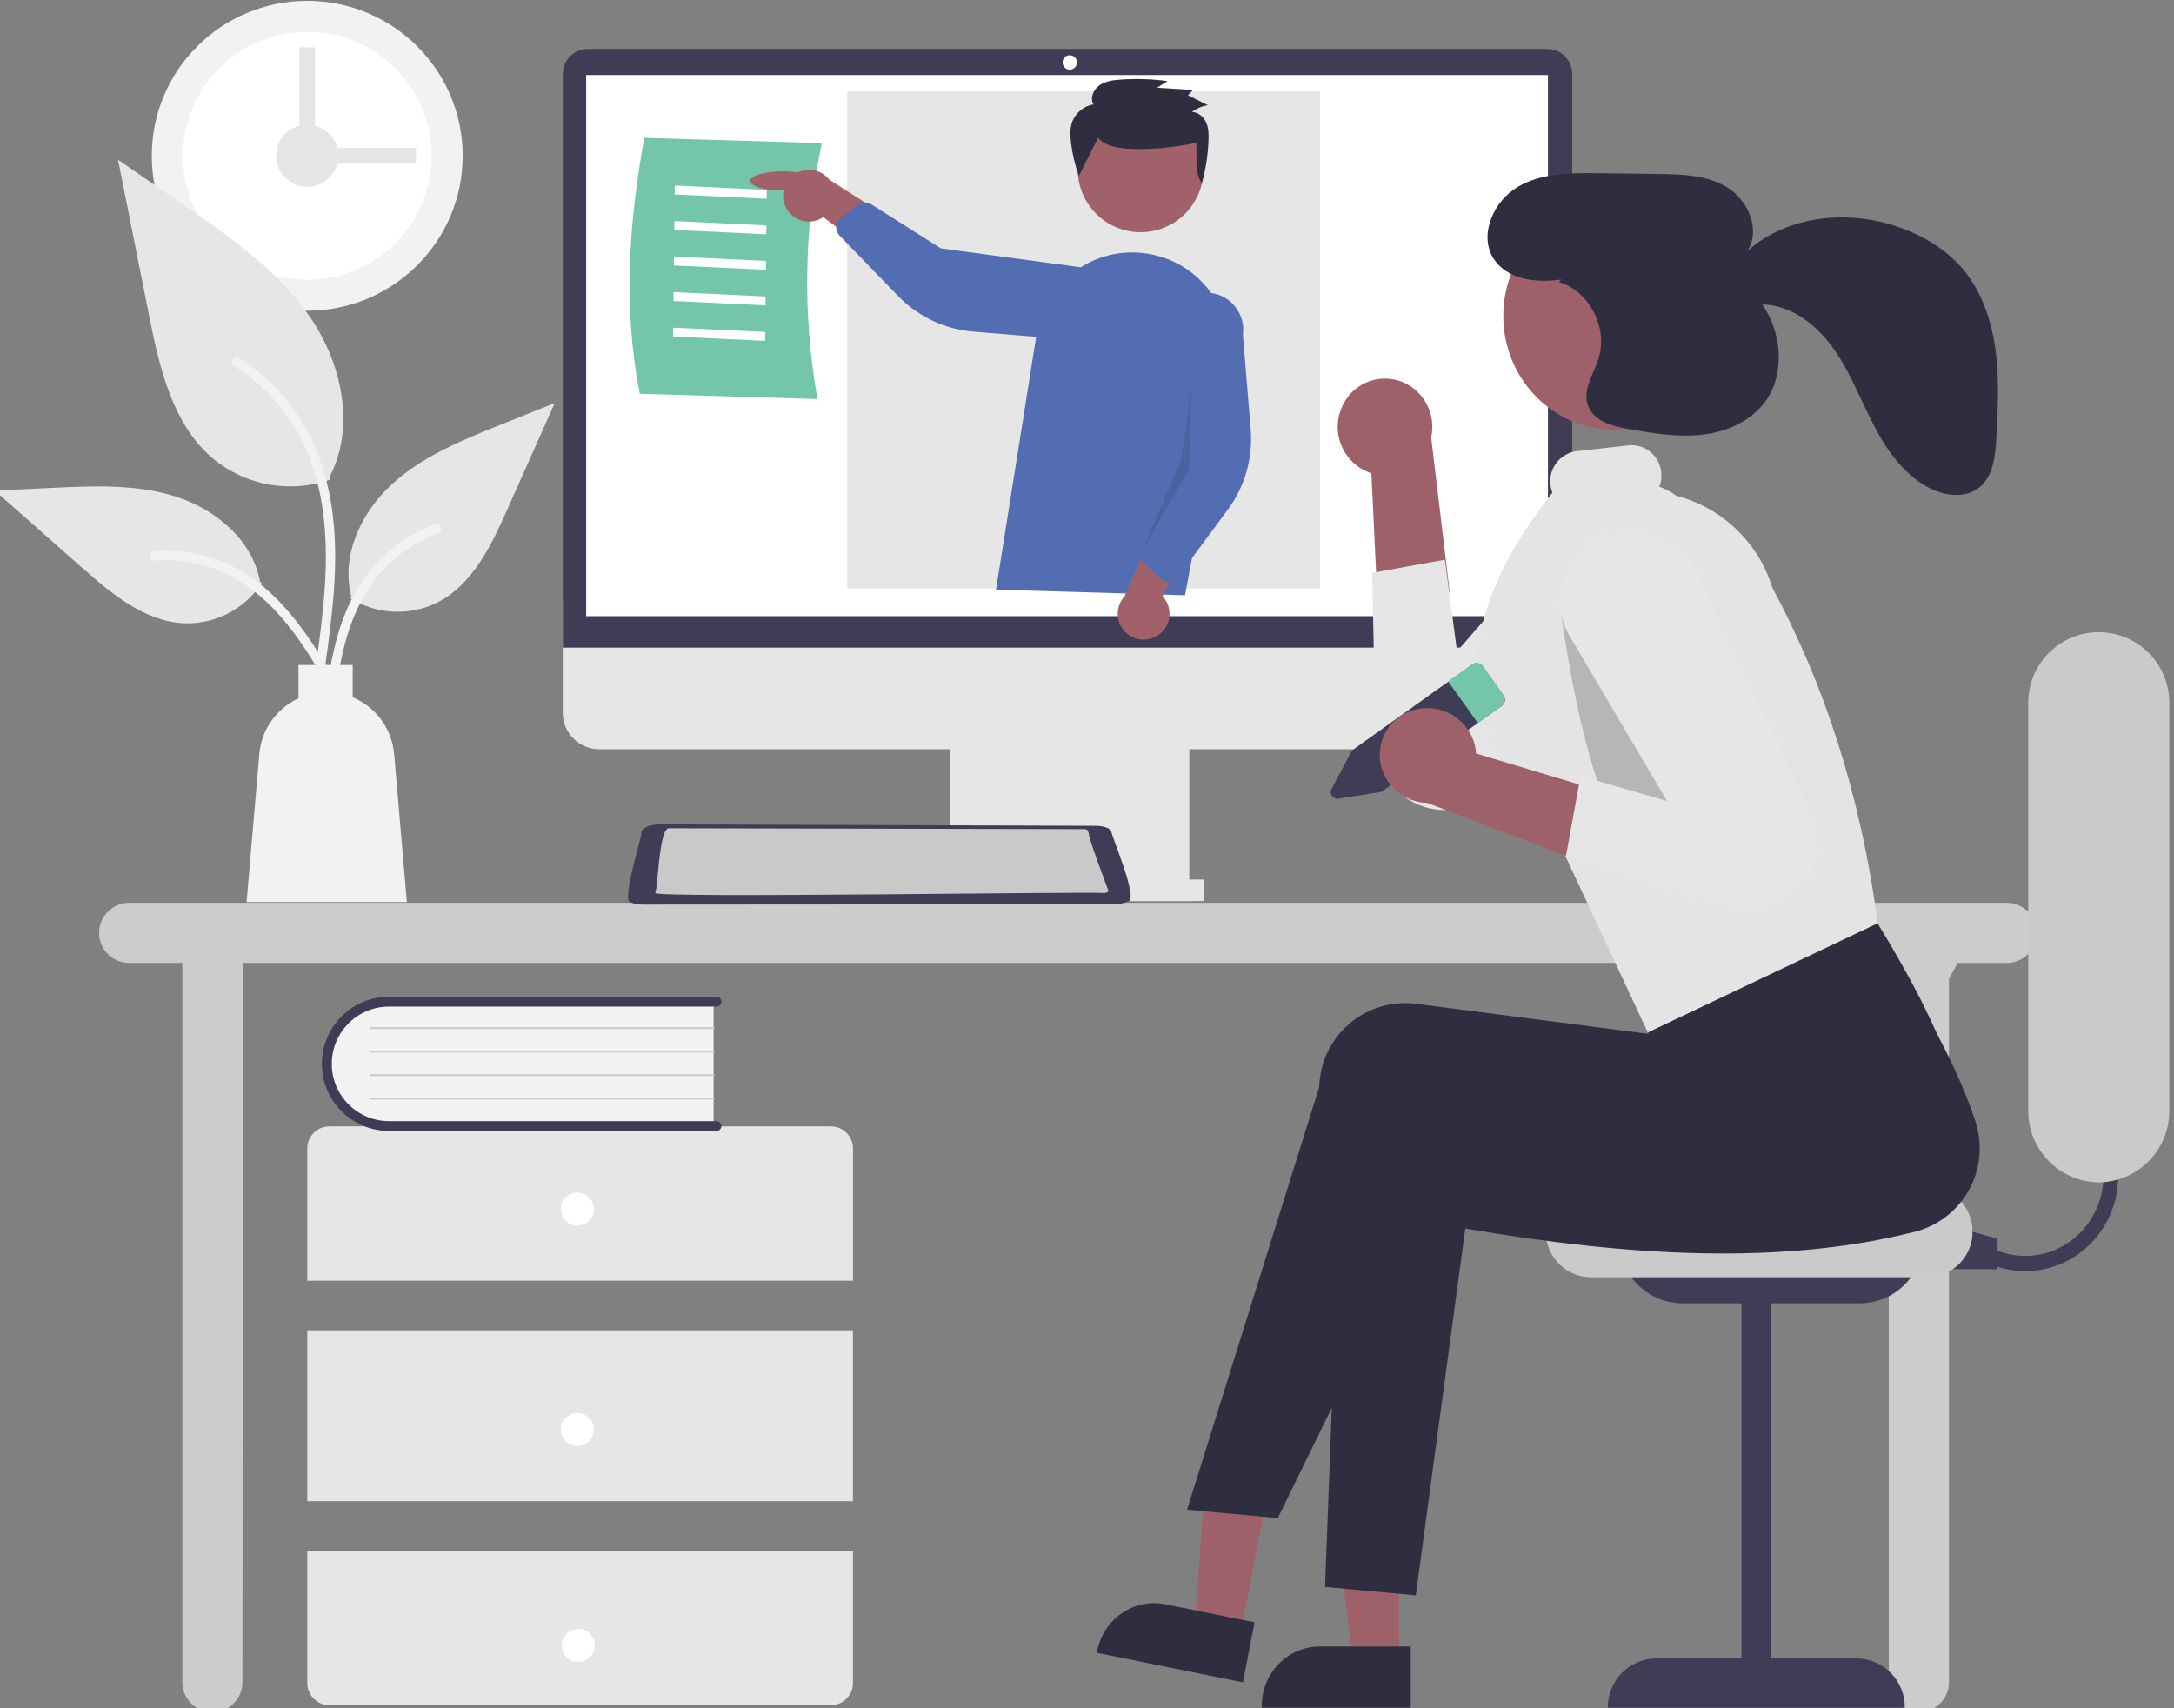 <?xml version="1.0" encoding="UTF-8"?>
<svg id="Layer_1" data-name="Layer 1" xmlns="http://www.w3.org/2000/svg" viewBox="0 0 700 550">
  <rect x="0" y="0" width="700" height="550" fill="#808080" stroke="none"/>
  <defs>
    <style>
      .cls-1 {
        fill: #f2f2f2;
      }

      .cls-2 {
        fill: #e6e6e6;
      }

      .cls-3 {
        fill: #fff;
      }

      .cls-4 {
        fill: #e5e5e4;
      }

      .cls-5 {
        fill: #e4e4e4;
      }

      .cls-6 {
        fill: #a0616a;
      }

      .cls-7 {
        fill: #9e616a;
      }

      .cls-8 {
        fill: #ccc;
      }

      .cls-9 {
        fill: #cacaca;
      }

      .cls-10 {
        fill: #c9c9c9;
      }

      .cls-11 {
        fill: #3f3d56;
      }

      .cls-12 {
        fill: #536db2;
      }

      .cls-13 {
        fill: #2f2e41;
      }

      .cls-14 {
        fill: #74c6aa;
      }

      .cls-15 {
        opacity: .1;
      }

      .cls-15, .cls-16 {
        isolation: isolate;
      }

      .cls-16 {
        opacity: .2;
      }
    </style>
  </defs>
  <ellipse class="cls-1" cx="98.93" cy="50.16" rx="50.05" ry="49.88"/>
  <ellipse class="cls-3" cx="98.93" cy="50.16" rx="40.04" ry="39.9"/>
  <ellipse class="cls-4" cx="98.93" cy="50.16" rx="10.01" ry="9.98"/>
  <rect class="cls-4" x="93.92" y="47.67" width="40.04" height="4.99"/>
  <rect class="cls-4" x="96.42" y="15.25" width="5.01" height="39.9"/>
  <path class="cls-2" d="m494.81,241.22H192.92c-6.46,0-11.71-5.25-11.71-11.71v-36.33h325.31v36.33c0,6.46-5.25,11.71-11.71,11.71Z"/>
  <rect class="cls-2" x="305.95" y="235.14" width="76.99" height="54.99"/>
  <rect class="cls-2" x="301.32" y="283.18" width="86.25" height="6.95"/>
  <path class="cls-11" d="m506.23,208.51H181.21V23.8c0-4.43,3.6-8.04,8.04-8.04h308.95c4.43,0,8.04,3.6,8.04,8.04v184.72Z"/>
  <circle class="cls-3" cx="344.45" cy="20.1" r="2.32"/>
  <rect class="cls-3" x="188.74" y="24.15" width="309.68" height="174.23"/>
  <path class="cls-8" d="m646.14,290.68H41.59c-5.35,0-9.68,4.33-9.68,9.68s4.33,9.68,9.68,9.68h17.12v231.55c0,5.35,4.33,9.68,9.68,9.68s9.68-4.33,9.68-9.68l.15-231.55h529.95v231.55c0,5.35,4.33,9.68,9.68,9.68s9.68-4.33,9.68-9.68v-226.44l2.82-5.1h15.8c5.35,0,9.68-4.33,9.68-9.68s-4.33-9.68-9.68-9.68Z"/>
  <path class="cls-2" d="m274.64,412.35v-42.59c0-3.92-3.18-7.1-7.1-7.1H106.04c-3.92,0-7.1,3.18-7.1,7.1v42.59h175.69Z"/>
  <rect class="cls-2" x="98.94" y="428.32" width="175.69" height="55.01"/>
  <path class="cls-2" d="m98.94,499.31v42.59c0,3.92,3.18,7.1,7.1,7.1h161.5c3.92,0,7.1-3.18,7.1-7.1v-42.59H98.94Z"/>
  <circle class="cls-3" cx="185.9" cy="389.28" r="5.32"/>
  <circle class="cls-3" cx="185.9" cy="460.26" r="5.32"/>
  <circle class="cls-3" cx="186.19" cy="529.75" r="5.32"/>
  <path class="cls-1" d="m229.77,321.86v40.99h-102.69c-11.32.39-20.81-8.46-21.21-19.78-.39-11.32,8.46-20.81,19.78-21.21.48-.02.95-.02,1.43,0h102.69Z"/>
  <path class="cls-11" d="m232.29,362.53c0,.87-.71,1.58-1.58,1.58h-105.46c-11.93,0-21.6-9.66-21.61-21.58,0-11.93,9.66-21.6,21.58-21.61h105.49c.87,0,1.58.71,1.58,1.58s-.71,1.58-1.58,1.58h-105.46c-10.19.02-18.43,8.29-18.42,18.47.02,10.16,8.25,18.4,18.42,18.42h105.46c.87,0,1.58.71,1.58,1.58Z"/>
  <path class="cls-8" d="m229.77,331.32h-110.35c-.17,0-.32-.14-.32-.31s.14-.32.31-.32h110.35c.17,0,.31.14.31.32,0,.17-.14.31-.31.31h0Z"/>
  <path class="cls-8" d="m229.77,338.89h-110.35c-.17,0-.32-.14-.32-.31s.14-.32.31-.32h110.35c.17,0,.31.14.31.32,0,.17-.14.31-.31.31h0Z"/>
  <path class="cls-8" d="m229.77,346.45h-110.35c-.17,0-.32-.14-.32-.31s.14-.32.31-.32h110.35c.17,0,.31.14.31.32,0,.17-.14.31-.31.31h0Z"/>
  <path class="cls-8" d="m229.77,354.02h-110.35c-.17,0-.32-.14-.32-.31s.14-.32.31-.32h110.35c.17,0,.31.14.31.32,0,.17-.14.31-.31.31h0Z"/>
  <path class="cls-2" d="m106.42,154.39c-12.87,4.52-27.17,2.01-37.72-6.64-13.21-11.09-17.35-29.36-20.72-46.27-3.32-16.68-6.65-33.36-9.97-50.04l20.87,14.37c15.01,10.34,30.36,21,40.75,35.97,10.39,14.97,14.93,35.41,6.58,51.6"/>
  <path class="cls-1" d="m104.64,214.97c2.11-15.39,4.28-30.97,2.8-46.52-1.32-13.81-5.53-27.3-14.11-38.36-4.55-5.86-10.09-10.88-16.37-14.84-1.64-1.03-3.14,1.56-1.51,2.59,10.86,6.87,19.27,17.01,24,28.96,5.22,13.29,6.06,27.78,5.16,41.89-.54,8.54-1.7,17.02-2.86,25.49-.19.79.27,1.6,1.05,1.85.8.22,1.62-.25,1.85-1.05h0Z"/>
  <path class="cls-2" d="m84.29,187.74c-5.52,8.39-15.02,13.29-25.05,12.93-12.68-.6-23.26-9.45-32.78-17.86L-1.69,157.96l18.63-.89c13.4-.64,27.14-1.24,39.91,2.89s24.53,14.08,26.87,27.29"/>
  <path class="cls-1" d="m110.61,223.82c-10.17-17.99-21.96-37.99-43.03-44.38-5.86-1.77-12-2.41-18.1-1.87-1.92.17-1.44,3.13.48,2.96,10.22-.85,20.42,1.85,28.89,7.64,8.14,5.54,14.49,13.25,19.85,21.43,3.29,5.01,6.23,10.23,9.18,15.44.94,1.67,3.69.46,2.74-1.22h0Z"/>
  <path class="cls-2" d="m113.09,191.88c-3.36-12.99,3.22-26.92,13.11-35.98s22.65-14.22,35.1-19.2l17.32-6.93-15.29,34.3c-5.17,11.6-11.11,24.04-22.4,29.86-8.98,4.5-19.66,3.98-28.16-1.36"/>
  <path class="cls-1" d="m103.81,236.31c-.17,1.93,2.84,1.88,3-.03.52-5.96,1.03-11.94,1.94-17.85,1.49-9.66,4.06-19.31,9.16-27.74,5.29-8.78,13.45-15.48,23.1-18.95,1.81-.65,1.02-3.54-.8-2.89-5.77,2.04-11.1,5.17-15.69,9.22-16.52,14.56-18.94,37.65-20.72,58.24h0Z"/>
  <path class="cls-1" d="m126.9,242.75c-.7-8.09-5.84-15.12-13.34-18.24v-10.4h-17.44v10.73c-7.12,3.26-11.94,10.1-12.62,17.91l-4.1,47.68h51.61l-4.1-47.68Z"/>
  <rect id="e8772b6c-5a9b-4fa1-81c9-662ac65893c6" class="cls-2" x="272.75" y="29.44" width="152.27" height="160.06"/>
  <circle id="b9fa2d1d-eaff-4f39-9574-6fdb852a47dd" class="cls-6" cx="367.26" cy="54.52" r="20.24"/>
  <path id="a3ede095-a03b-477f-a348-b0bb518c525f-182" class="cls-12" d="m320.7,189.84l13.07-82.27c2.7-17.01,18.69-28.62,35.7-25.91,1.3.21,2.59.5,3.85.87h0c15.4,4.45,24.89,19.89,21.92,35.65l-13.67,73.47-60.87-1.8Z"/>
  <path id="a14f3686-8e71-4892-a260-94847064fbe5-183" class="cls-6" d="m372.85,204.56c3.82-2.52,4.87-7.66,2.35-11.48-.27-.41-.57-.79-.91-1.14l13.51-26.16-15.21,1.62-10.5,24.59c-3.11,3.39-2.88,8.66.51,11.77,2.83,2.59,7.06,2.92,10.25.79h0Z"/>
  <path id="aefe090c-eadc-4acf-b060-d0ae14889076-184" class="cls-12" d="m375.74,187.32c-.75-.11-1.44-.44-2-.95l-5.17-4.78c-1.14-1.06-1.5-2.72-.9-4.16l10.33-24.49-1.47-48.38c.89-6.54,6.91-11.12,13.44-10.23,6.54.89,11.12,6.91,10.23,13.44,0,0,0,0,0,.01h0l2.51,30.41c.76,9.23-1.86,18.42-7.36,25.87l-16.11,21.78c-.63.85-1.58,1.39-2.63,1.49-.29.03-.58.02-.87-.02Z"/>
  <g>
    <path class="cls-14" d="m263.21,128.48l-57.2-1.7c-5.72-29.12-3.15-56.85,1.42-82.39l57.2,1.7c-5.79,26.86-6.27,55.22-1.42,82.39Z"/>
    <polygon class="cls-3" points="217.23 62.6 217.26 59.74 246.89 61.13 246.86 63.99 217.23 62.6"/>
    <polygon class="cls-3" points="217.1 74.03 217.13 71.17 246.77 72.57 246.74 75.43 217.1 74.03"/>
    <polygon class="cls-3" points="216.98 85.47 217.01 82.61 246.64 84 246.61 86.86 216.98 85.47"/>
    <polygon class="cls-3" points="216.85 96.91 216.88 94.05 246.52 95.44 246.49 98.3 216.85 96.91"/>
    <polygon class="cls-3" points="216.73 108.35 216.76 105.49 246.39 106.88 246.36 109.74 216.73 108.35"/>
  </g>
  <path id="b24d83c7-6fd4-4d89-b0e2-e143511102b2-185" class="cls-6" d="m252.88,66.42c1.86,4.18,6.76,6.06,10.94,4.2.45-.2.87-.44,1.28-.71l23.59,17.62.89-15.27-22.54-14.39c-2.84-3.62-8.08-4.26-11.7-1.42-3.02,2.36-4.03,6.48-2.46,9.97h0Z"/>
  <path id="a479cb15-9c48-424e-90d4-4868fd6ffd90-186" class="cls-12" d="m269.41,72.1c.23-.72.67-1.35,1.26-1.82l5.56-4.32c1.24-.95,2.93-1.04,4.26-.2l22.46,14.2,47.97,6.49c6.3,1.95,9.83,8.63,7.89,14.94-1.95,6.3-8.63,9.83-14.94,7.89,0,0-.01,0-.02,0h0l-30.41-2.51c-9.23-.76-17.87-4.85-24.31-11.51l-18.84-19.46c-.73-.76-1.11-1.79-1.03-2.84.02-.29.07-.57.16-.85h0Z"/>
  <path id="fbb91ec3-afe3-4815-be57-4aca5997223d-187" class="cls-15" d="m383.67,124.69l-.82,26.37-15.18,26.38,12.67-29.39,3.33-23.35Z"/>
  <path id="b3c0f84b-28f9-45ec-afed-9c3bdf0aec76-188" class="cls-13" d="m353.56,44.37c2.09,2.47,5.62,3.17,8.88,3.45,6.62.58,16.24-.36,22.71-1.85.46,4.47-.8,9.3,1.84,12.98,1.24-4.46,1.95-9.04,2.14-13.66.08-1.98.05-4.03-.76-5.85s-2.56-3.36-4.58-3.38c1.5-1.14,3.26-1.89,5.12-2.19l-6.4-3.22,1.64-1.69-11.59-.71,3.36-2.13c-5.05-.69-10.17-.85-15.25-.48-2.36.17-4.83.51-6.75,1.88-1.91,1.37-3.02,4.09-1.83,6.1-3.02.5-5.58,2.52-6.75,5.35-.85,2.16-.78,4.57-.51,6.87.44,3.69,1.29,7.31,2.55,10.8"/>
  <g>
    <path class="cls-7" d="m432.45,130.25c3.71-7.46,12.76-10.5,20.22-6.78,6.35,3.26,9.7,10.39,8.15,17.35l5.93,49.59-22.57,16.87-2.61-54.94c-.8-.24-1.58-.55-2.32-.92-7.59-3.91-10.68-13.15-6.96-20.84.05-.11.11-.22.16-.34Z"/>
    <polygon class="cls-7" points="410.42 468.92 388.88 464.57 384.71 523.5 399.3 526.45 410.42 468.92"/>
    <path class="cls-13" d="m400.22,541.66l-47.05-9.5.12-.61c.93-4.94,3.78-9.31,7.92-12.15,4.08-2.82,9.14-3.86,14.01-2.87h0s28.73,5.8,28.73,5.8l-3.74,19.33Z"/>
    <polygon class="cls-7" points="450.45 476.44 428.5 476.44 435.58 535.08 450.45 535.08 450.45 476.44"/>
    <path class="cls-13" d="m454.24,549.82h-47.96v-.62c-.02-5.04,1.94-9.89,5.47-13.49,3.46-3.58,8.22-5.59,13.2-5.59h29.29s0,19.7,0,19.7Z"/>
    <path class="cls-11" d="m641.07,407.08l1.77-4.54c6.12,2.49,12.98,2.43,19.04-.19,12.86-5.71,18.81-20.64,13.39-33.63l4.4-1.9c1.55,3.76,2.35,7.79,2.35,11.86,0,16.88-13.37,30.56-29.88,30.57-3.8,0-7.57-.73-11.08-2.17Z"/>
    <polygon class="cls-11" points="613.31 390.31 643.19 398.87 643.19 408.64 606.14 408.64 613.31 390.31"/>
    <path class="cls-11" d="m619.29,398.86c.12,11.34-8.97,20.64-20.32,20.77h-57.36c-11.34-.13-20.44-9.42-20.32-20.77h98s0,0,0,0Z"/>
    <path class="cls-9" d="m497.71,396.88c-.18-8.1,6.24-14.8,14.34-14.98h108.75c7.85.17,14.17,6.49,14.34,14.34.18,8.1-6.24,14.8-14.34,14.98h-108.75c-7.85-.17-14.17-6.49-14.34-14.34Z"/>
    <path class="cls-2" d="m465.23,180.2l3.92,29.51,40.82-46.96c7.8-8.76,21.06-9.94,30.29-2.71.92.72,1.78,1.51,2.58,2.36,8.83,9.39,8.37,24.16-1.02,32.98l-61.81,59.45c-3.93,3.71-9.1,5.83-14.5,5.96,0,0-.02,0-.02,0-12.33.11-22.42-9.79-22.54-22.12l-.92-44.35-.21-9.87,23.4-4.25Z"/>
    <path class="cls-13" d="m432.13,365.15c.03-.82.1-1.64.2-2.46,0-.07.02-.14.02-.21,1.82-15.18,15.6-26.02,30.78-24.21l75.09,9.72,2.66-10.86,70.4-25.8c10.58,17.22,19.62,34,24.76,49.65.22.68.41,1.37.58,2.06,3.65,14.7-5.17,29.61-19.82,33.48-42.88,10.93-92.45,8.04-144.99-1l-15.94,118.14-29.22-2.72,5.49-145.8Z"/>
    <path class="cls-13" d="m424.75,350.04c.03-.82.1-1.64.2-2.46,0-.07.02-.14.02-.21,1.82-15.18,15.6-26.02,30.78-24.21l75.09,9.72-8.63-29.79,81.69-6.87c10.58,17.22,19.62,34,24.76,49.65.22.68.41,1.37.58,2.06,3.65,14.7-5.17,29.61-19.82,33.48-42.88,10.93-92.45,8.04-144.99-1l-52.99,108.37-29.22-2.72,42.53-136.03Z"/>
    <ellipse class="cls-7" cx="519.91" cy="101.71" rx="35.87" ry="36.67"/>
    <path class="cls-11" d="m212.57,265.42c-3.05,0-5.71,1-6.03,2.29.58.75-6.88,23.04-3.37,22.85.97.45,2.35.69,3.83.69l151.62-.1c1.68,0,3.32-.32,4.48-.87,3.96.05-5.47-21.7-5.26-22.56-.35-1.07-2.46-1.84-5.04-1.84l-140.23-.47Z"/>
    <path class="cls-10" d="m356.89,286.76s-6.98-18.41-6.21-18.24c-.44-.44.1-1.65-1.78-1.58l-133.38-.27c-3.47-.51-3.64,20.45-4.61,20.83-.55,1.77,142.95-.55,144.36.04.84,0,1.56-.28,1.63-.64,0-.05,0-.09-.01-.14Z"/>
    <path class="cls-5" d="m475.65,219.04c.35,6.28,1.72,12.47,4.04,18.32,3.33,8.16,8.02,15.7,13.86,22.31,1,1.19,2.06,2.37,3.16,3.54l5.67,8.9,28.19,60.3,74.03-35.15c-5.58-41.95-17.44-77.36-33.91-107.98-5.16-16.8-19.81-28.93-37.29-30.85,1.21-1.9,1.73-4.15,1.49-6.39,0-.02,0-.04,0-.06-.54-5.28-5.26-9.13-10.54-8.59l-16.67,1.87c-5.3.66-9.08,5.47-8.46,10.78.1.87.31,1.73.63,2.55-15.89,20.19-25.32,40.34-24.19,60.44Z"/>
    <path class="cls-16" d="m555.52,246.23c-4.57,7.54-10.37,14.26-17.17,19.87-1.17,1.02-2.4,2.02-3.68,3.01l-6.99,7.91c-18.21-18.75-25.31-82.36-25.31-82.36l24.02-.85,29.12,52.43Z"/>
    <path class="cls-11" d="m473.91,214.04l-38.06,27.2c-.36.26-.66.6-.87.99l-6.17,11.68c-.62,1.01-.3,2.34.71,2.96.48.29,1.04.39,1.59.26l13.04-2.06c.44-.07.85-.24,1.21-.5l38.06-27.2c1.14-.72,1.49-2.21.78-3.36l-6.87-9.62c-.86-1.04-2.39-1.19-3.43-.35Z"/>
    <path class="cls-14" d="m477.34,214.39l6.87,9.62c.7,1.15.35,2.64-.78,3.36l-7.58,5.42-9.52-13.33,7.58-5.42c1.05-.84,2.58-.69,3.43.35Z"/>
    <path class="cls-7" d="m455.98,228.4c-8.11,1.83-13.19,9.88-11.36,17.99,1.64,6.95,7.76,11.92,14.89,12.11l46.69,17.75,21.75-17.84-52.68-15.82c-.04-.83-.15-1.66-.33-2.48-1.97-8.31-10.19-13.54-18.56-11.8-.14.03-.27.06-.4.09Z"/>
    <path class="cls-2" d="m536.79,257.95l-31.62-53.58c-.4-.71-.77-1.45-1.09-2.2-.09-.21-.18-.42-.27-.64-4.55-11.4,1.01-24.33,12.41-28.88h0c11.55-4.65,24.71.55,29.98,11.82l36.84,77.45c4.09,8.78,1.88,19.2-5.42,25.56h0c-5.95,5.14-14.14,6.83-21.65,4.47l-51.79-16.09,4.75-26.02,27.85,8.09Z"/>
    <path class="cls-9" d="m653.07,357.47v-130.72c0-.33,0-.67,0-1,.28-12.54,10.67-22.48,23.21-22.21,12.54.28,22.48,10.67,22.21,23.21v130.72c.12,12.67-10.03,23.06-22.71,23.21-12.67-.16-22.83-10.54-22.71-23.21Z"/>
    <path class="cls-11" d="m517.71,549.82h0s95.61,0,95.61,0h0c.09-8.68-6.86-15.79-15.54-15.88h-27.49s0-119.66,0-119.66h-9.56v119.66s-27.49,0-27.49,0c-8.68.1-15.63,7.21-15.54,15.88Z"/>
    <path class="cls-13" d="m480.8,83.05c4.27,7.04,13.88,8.1,21.9,6.95l-.79.78c9.69,2.83,15.88,14.58,12.86,24.41-1.56,5.09-5.22,10.19-3.51,15.23,1.74,5.15,7.91,6.81,13.16,7.72,7.75,1.34,15.62,2.69,23.44,1.84,7.82-.85,15.72-4.18,20.46-10.6,6.58-8.93,5.43-22.21-.87-31.34,9.26.11,17.47,6.52,22.91,14.19,5.44,7.67,8.77,16.65,13.14,25,4.37,8.35,10.22,16.47,18.67,20.34,4.85,2.22,10.97,2.73,15.14-.63,4.53-3.64,5.19-10.27,5.5-16.15.48-9.35.96-18.77-.27-28.05-1.23-9.28-4.3-18.52-10.18-25.69-5.42-6.6-12.97-11.13-20.95-13.92-16.3-5.7-35.78-3.87-48.79,7.68,4.37-6.57.36-16.17-6.26-20.33-6.62-4.16-14.83-4.38-22.61-4.48-6.41-.08-12.81-.16-19.22-.24-8.84-.11-18.17-.1-25.83,4.41-7.66,4.51-12.58,15.22-7.92,22.9Z"/>
  </g>
  <ellipse class="cls-6" cx="251.99" cy="58.26" rx="10.42" ry="3.09"/>
</svg>